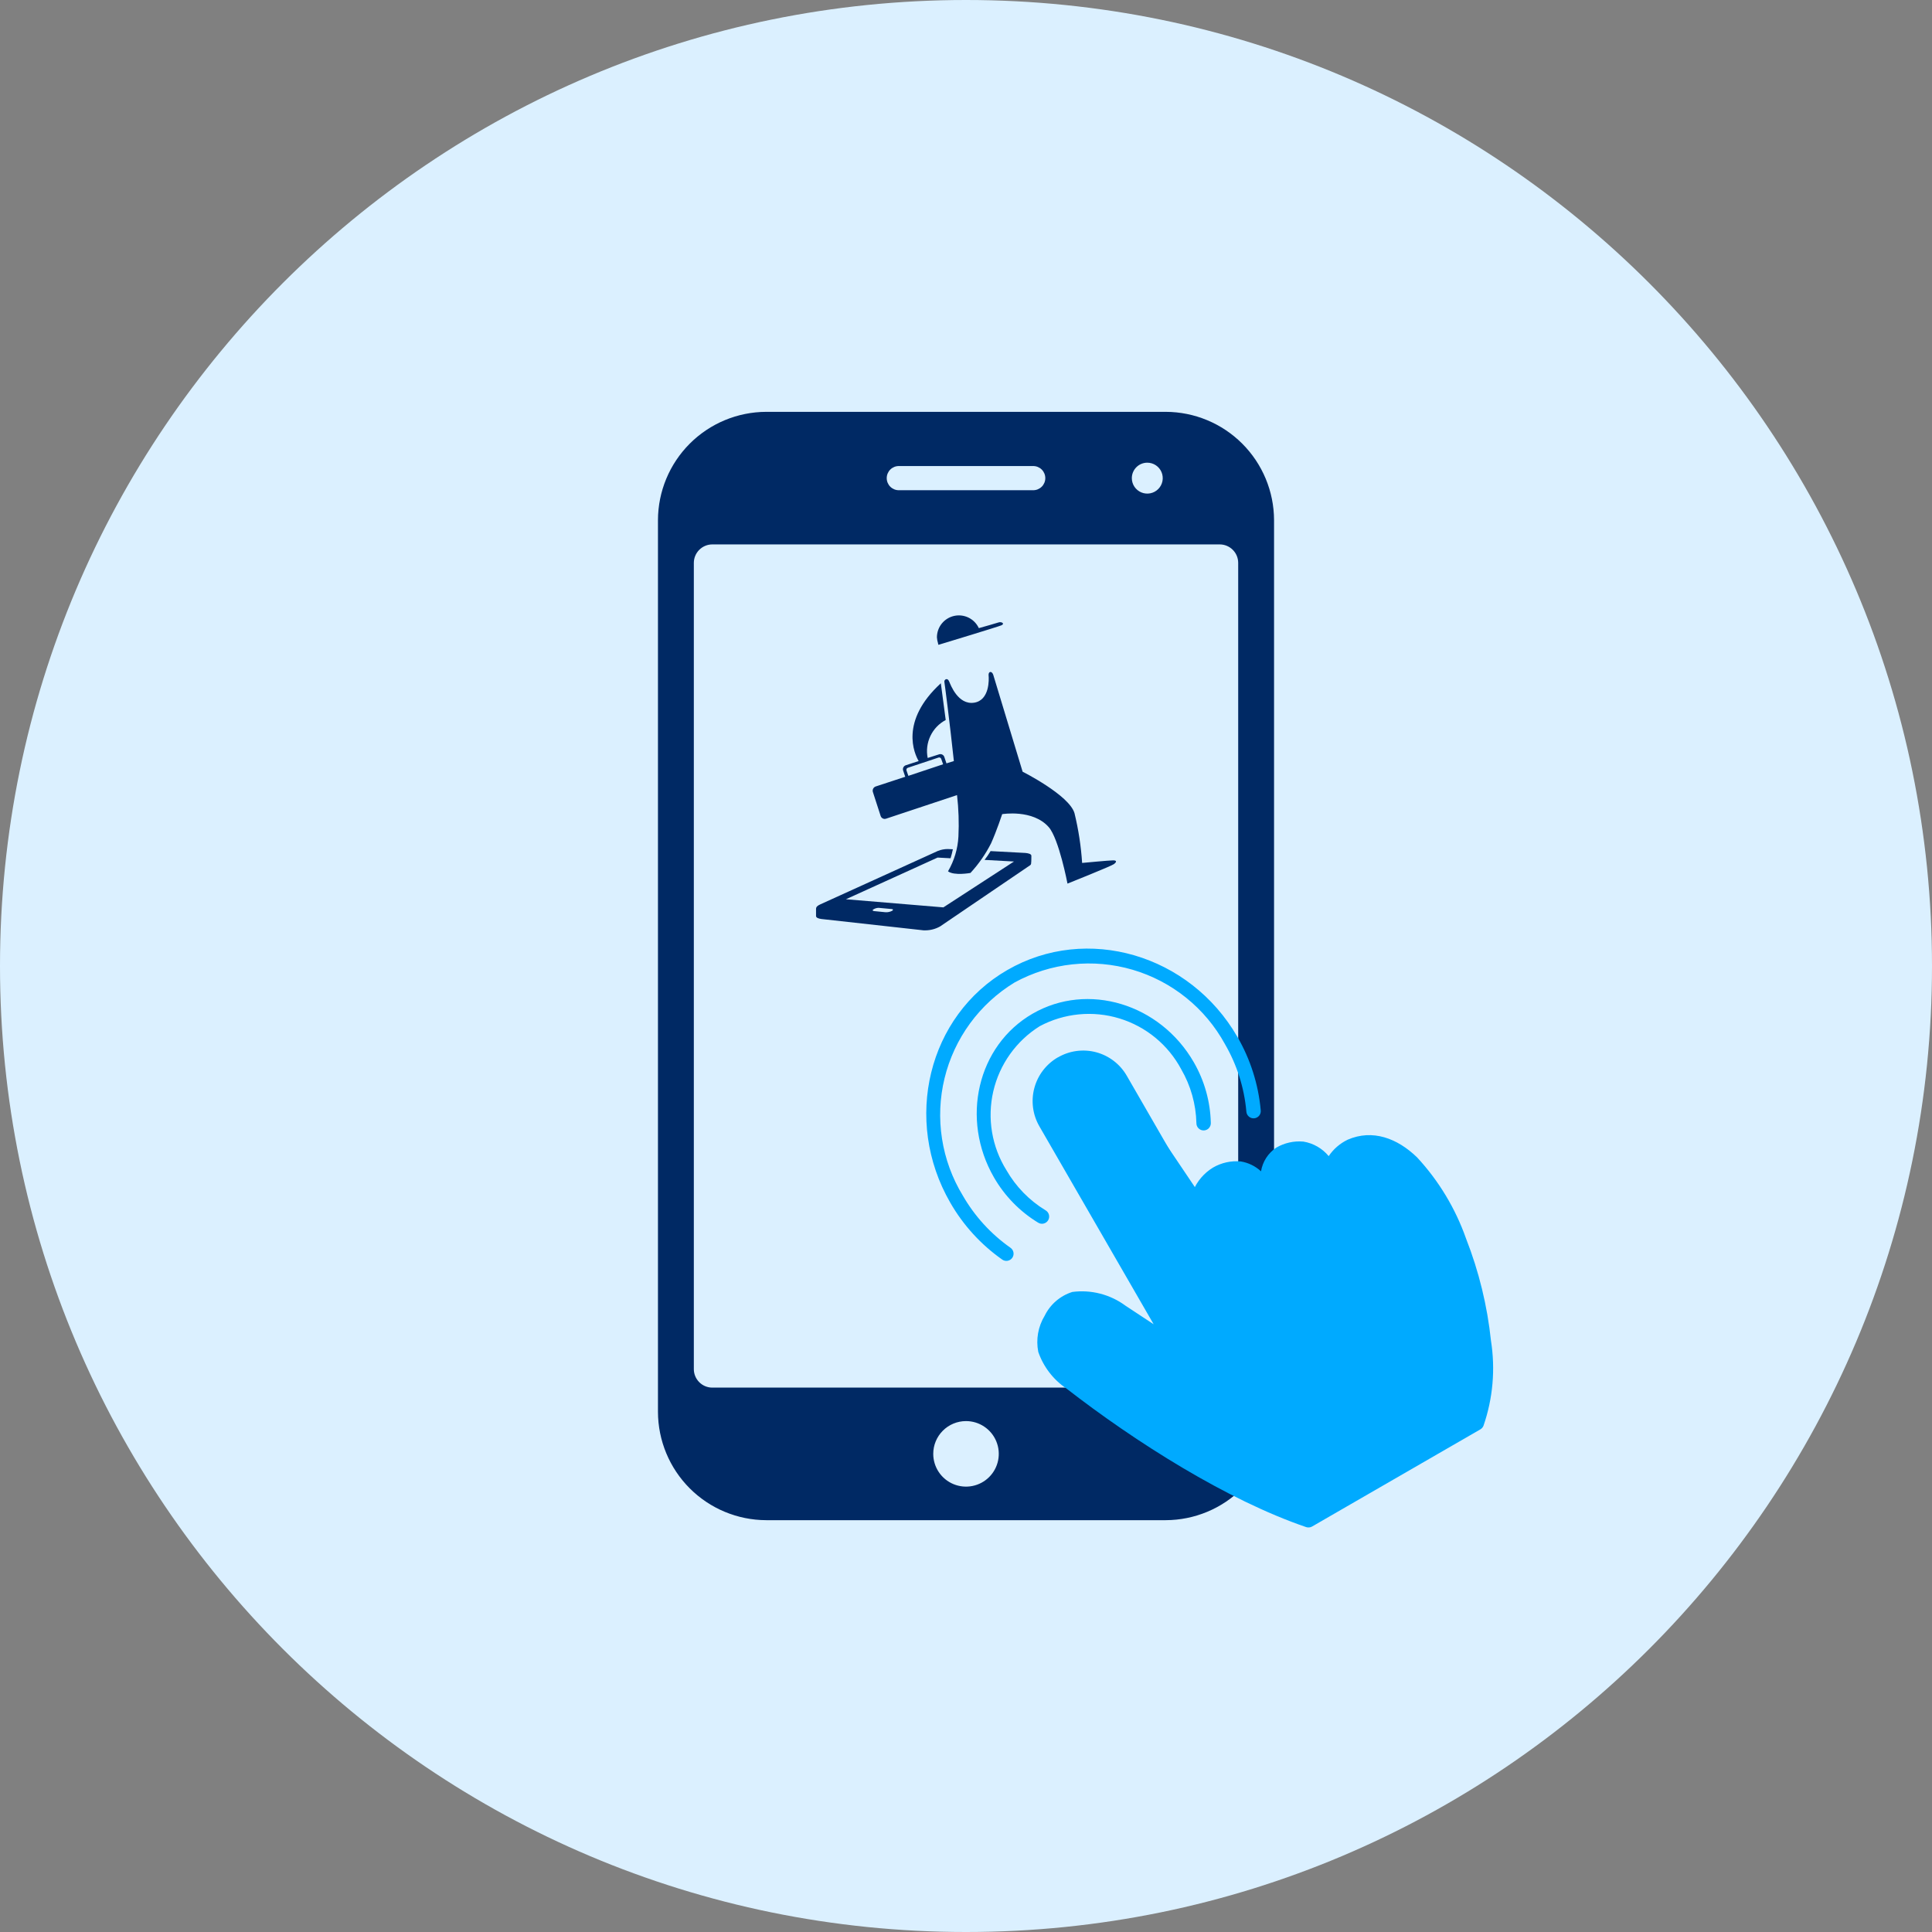 <svg width="150" height="150" viewBox="0 0 150 150" fill="none" xmlns="http://www.w3.org/2000/svg">
<rect x="0" y="0" width="150" height="150" fill="#808080" stroke="none"/>
<g clip-path="url(#clip0_73_51)">
<path d="M75 150C116.421 150 150 116.421 150 75C150 33.579 116.421 0 75 0C33.579 0 0 33.579 0 75C0 116.421 33.579 150 75 150Z" fill="#DBF0FF"/>
<path fill-rule="evenodd" clip-rule="evenodd" d="M59.492 31.975H90.509C92.737 31.981 94.872 32.869 96.447 34.445C98.023 36.02 98.911 38.155 98.917 40.383V109.618C98.91 111.846 98.022 113.981 96.447 115.556C94.872 117.131 92.737 118.019 90.509 118.026H59.492C57.264 118.02 55.129 117.132 53.553 115.557C51.978 113.981 51.09 111.846 51.084 109.618V40.383C51.09 38.155 51.978 36.02 53.553 34.444C55.129 32.869 57.264 31.981 59.492 31.975ZM89.075 35.923C89.312 35.923 89.544 35.993 89.742 36.125C89.939 36.257 90.093 36.444 90.184 36.664C90.275 36.883 90.298 37.124 90.252 37.357C90.206 37.59 90.091 37.804 89.924 37.971C89.756 38.139 89.542 38.254 89.309 38.3C89.076 38.346 88.835 38.322 88.616 38.232C88.397 38.141 88.209 37.987 88.077 37.79C87.945 37.592 87.875 37.36 87.875 37.123C87.875 36.805 88.001 36.499 88.227 36.274C88.451 36.049 88.757 35.923 89.075 35.923ZM69.784 38.061C69.535 38.061 69.296 37.962 69.12 37.786C68.944 37.61 68.845 37.371 68.845 37.122C68.845 36.873 68.944 36.634 69.12 36.458C69.296 36.282 69.535 36.183 69.784 36.183H80.218C80.467 36.183 80.706 36.282 80.882 36.458C81.058 36.634 81.157 36.873 81.157 37.122C81.157 37.371 81.058 37.61 80.882 37.786C80.706 37.962 80.467 38.061 80.218 38.061H69.784ZM75.001 110.333C75.504 110.333 75.996 110.482 76.414 110.762C76.833 111.041 77.159 111.439 77.351 111.903C77.544 112.368 77.594 112.88 77.496 113.373C77.398 113.867 77.156 114.32 76.8 114.676C76.444 115.032 75.991 115.274 75.497 115.372C75.004 115.47 74.492 115.42 74.027 115.227C73.563 115.035 73.165 114.709 72.886 114.29C72.606 113.872 72.457 113.38 72.457 112.877C72.457 112.202 72.725 111.555 73.202 111.078C73.679 110.601 74.326 110.333 75.001 110.333ZM55.301 42.268H94.701C95.081 42.269 95.445 42.42 95.713 42.689C95.982 42.958 96.133 43.322 96.133 43.702V106.302C96.132 106.682 95.981 107.045 95.713 107.314C95.444 107.582 95.081 107.733 94.701 107.734H55.301C54.922 107.733 54.558 107.582 54.29 107.313C54.021 107.045 53.87 106.681 53.869 106.302V43.702C53.87 43.322 54.021 42.959 54.289 42.69C54.558 42.421 54.921 42.269 55.301 42.268Z" fill="#002964"/>
<path d="M72.83 49.955C72.828 49.994 72.841 50.033 72.866 50.063C72.866 50.063 77.432 48.68 77.74 48.553C78.048 48.426 77.758 48.229 77.488 48.337C77.288 48.409 76.427 48.643 75.996 48.768C75.832 48.415 75.553 48.129 75.205 47.956C74.856 47.784 74.46 47.735 74.08 47.819C73.7 47.903 73.361 48.114 73.117 48.417C72.874 48.721 72.742 49.098 72.742 49.487C72.753 49.646 72.783 49.803 72.832 49.954L72.83 49.955Z" fill="#002964"/>
<path d="M86.425 66.798C86.119 66.798 84.016 66.998 84.016 66.998C83.931 65.695 83.732 64.402 83.423 63.133C83.01 61.733 79.396 59.915 79.396 59.915C79.396 59.915 77.203 52.689 77.113 52.383C77.005 52.077 76.736 52.113 76.753 52.419C76.789 52.725 76.843 54.378 75.621 54.558C74.381 54.738 73.805 53.174 73.698 52.922C73.554 52.562 73.285 52.778 73.321 52.94C73.339 53.03 73.734 56.05 74.058 59.088L73.483 59.268L73.321 58.783C73.309 58.741 73.288 58.702 73.261 58.669C73.233 58.635 73.199 58.607 73.16 58.587C73.122 58.567 73.08 58.555 73.036 58.551C72.993 58.548 72.949 58.553 72.908 58.567L72.025 58.849C71.909 58.272 71.983 57.674 72.236 57.143C72.488 56.611 72.905 56.176 73.425 55.901L73.046 53.049C69.825 55.995 70.997 58.529 71.325 59.087L70.336 59.411C70.294 59.423 70.255 59.444 70.222 59.471C70.188 59.499 70.16 59.533 70.14 59.572C70.12 59.61 70.108 59.652 70.104 59.696C70.101 59.739 70.106 59.783 70.12 59.824L70.282 60.309L67.982 61.064C67.901 61.094 67.834 61.152 67.794 61.229C67.754 61.305 67.744 61.394 67.766 61.477L68.372 63.349C68.398 63.432 68.456 63.502 68.534 63.542C68.611 63.583 68.701 63.591 68.785 63.565L74.304 61.731C74.427 62.799 74.464 63.875 74.412 64.949C74.362 65.901 74.084 66.826 73.603 67.649C74.088 68.009 75.347 67.775 75.347 67.775C75.983 67.085 76.522 66.311 76.947 65.475C77.396 64.468 77.81 63.21 77.81 63.21C77.81 63.21 80.183 62.81 81.423 64.217C82.214 65.117 82.879 68.603 82.879 68.603C82.879 68.603 86.258 67.255 86.479 67.093C86.7 66.931 86.725 66.798 86.425 66.798ZM70.525 60.237L70.381 59.824C70.373 59.803 70.37 59.78 70.371 59.758C70.373 59.735 70.379 59.713 70.389 59.693C70.399 59.673 70.413 59.655 70.43 59.64C70.447 59.626 70.467 59.615 70.489 59.608L72.862 58.817C72.883 58.809 72.906 58.806 72.928 58.807C72.951 58.809 72.973 58.815 72.993 58.825C73.013 58.835 73.031 58.849 73.046 58.866C73.06 58.883 73.071 58.903 73.078 58.925L73.222 59.338L70.525 60.237Z" fill="#002964"/>
<path d="M80.075 66.439C80.075 66.295 79.805 66.239 79.608 66.223L76.908 66.079C76.767 66.317 76.611 66.545 76.441 66.762L78.724 66.888L73.244 70.448L65.676 69.818L72.794 66.582L73.801 66.636C73.873 66.406 73.933 66.172 73.981 65.936C73.981 65.936 73.675 65.918 73.581 65.918C73.323 65.919 73.067 65.968 72.826 66.062L63.681 70.218C63.447 70.326 63.357 70.418 63.357 70.578V71.117C63.357 71.243 63.519 71.317 63.77 71.351L71.554 72.214C71.649 72.23 71.746 72.236 71.842 72.232C72.245 72.23 72.641 72.125 72.992 71.926L79.949 67.198C79.985 67.18 80.015 67.151 80.034 67.115C80.053 67.079 80.061 67.038 80.057 66.998C80.075 66.943 80.075 66.511 80.075 66.439ZM69.257 70.718C69.103 70.798 68.93 70.835 68.757 70.826L67.857 70.736C67.749 70.718 67.713 70.664 67.803 70.61C67.926 70.531 68.069 70.487 68.216 70.484L69.187 70.574C69.343 70.574 69.379 70.646 69.257 70.718Z" fill="#002964"/>
<path d="M78.212 75.31C72.05 78.868 70.082 86.971 73.781 93.378C74.783 95.121 76.154 96.625 77.797 97.783C77.858 97.829 77.926 97.861 77.999 97.879C78.072 97.897 78.148 97.901 78.222 97.889C78.296 97.877 78.367 97.851 78.431 97.811C78.494 97.771 78.549 97.719 78.593 97.658C78.636 97.596 78.666 97.527 78.682 97.453C78.698 97.38 78.698 97.304 78.684 97.23C78.67 97.156 78.641 97.086 78.599 97.024C78.557 96.962 78.503 96.908 78.441 96.867C76.93 95.803 75.67 94.421 74.749 92.818C73.927 91.468 73.379 89.969 73.137 88.407C72.894 86.846 72.961 85.251 73.335 83.715C73.708 82.18 74.381 80.732 75.314 79.456C76.246 78.18 77.422 77.101 78.772 76.279C80.159 75.521 81.681 75.043 83.253 74.873C84.824 74.703 86.413 74.845 87.93 75.289C89.447 75.734 90.861 76.472 92.092 77.464C93.324 78.455 94.347 79.679 95.106 81.066C96.033 82.664 96.6 84.446 96.766 86.287C96.769 86.363 96.787 86.437 96.82 86.506C96.852 86.575 96.898 86.636 96.955 86.686C97.012 86.737 97.079 86.775 97.151 86.799C97.223 86.822 97.3 86.831 97.375 86.825C97.451 86.818 97.525 86.796 97.591 86.76C97.658 86.724 97.717 86.674 97.765 86.615C97.812 86.555 97.847 86.487 97.867 86.414C97.886 86.34 97.891 86.264 97.881 86.188C97.699 84.186 97.082 82.246 96.074 80.507C92.376 74.1 84.374 71.753 78.212 75.311L78.212 75.31ZM80.171 78.702C75.876 81.182 74.559 86.89 77.174 91.419C78.001 92.853 79.175 94.057 80.589 94.92C80.652 94.962 80.723 94.99 80.797 95.004C80.871 95.017 80.948 95.016 81.021 94.999C81.095 94.982 81.164 94.951 81.225 94.907C81.287 94.862 81.338 94.806 81.377 94.741C81.416 94.677 81.442 94.605 81.452 94.53C81.462 94.455 81.458 94.379 81.438 94.306C81.418 94.233 81.384 94.165 81.337 94.106C81.29 94.047 81.232 93.997 81.166 93.961C79.913 93.197 78.873 92.13 78.142 90.857C77.002 89.031 76.634 86.826 77.119 84.728C77.605 82.63 78.903 80.811 80.729 79.67C82.631 78.658 84.856 78.444 86.915 79.072C88.975 79.701 90.7 81.122 91.712 83.022C92.448 84.292 92.853 85.726 92.888 87.193C92.886 87.269 92.9 87.344 92.928 87.414C92.956 87.484 92.998 87.548 93.051 87.601C93.104 87.655 93.168 87.697 93.238 87.726C93.308 87.754 93.383 87.768 93.458 87.766C93.534 87.765 93.608 87.749 93.677 87.718C93.746 87.687 93.808 87.642 93.859 87.587C93.91 87.531 93.95 87.466 93.975 87.395C94.001 87.324 94.012 87.249 94.007 87.173C93.967 85.517 93.511 83.898 92.682 82.465C90.068 77.936 84.461 76.225 80.17 78.703L80.171 78.702ZM82.129 82.094C81.231 82.615 80.575 83.47 80.306 84.473C80.037 85.477 80.177 86.545 80.696 87.445L89.57 102.816L87.384 101.375C86.198 100.498 84.717 100.115 83.254 100.307C82.79 100.453 82.361 100.692 81.992 101.009C81.623 101.327 81.323 101.715 81.109 102.152C80.597 102.994 80.42 103.997 80.612 104.963C81.013 106.121 81.779 107.117 82.795 107.802C88.15 111.961 95.271 116.468 101.408 118.563C101.483 118.589 101.563 118.598 101.642 118.59C101.721 118.583 101.798 118.559 101.867 118.52L114.953 110.965C115.055 110.9 115.134 110.804 115.179 110.692C115.91 108.574 116.109 106.309 115.759 104.096C115.473 101.378 114.822 98.711 113.825 96.166C113.002 93.826 111.708 91.679 110.023 89.859C108.485 88.366 106.563 87.655 104.643 88.481C104.043 88.767 103.53 89.209 103.16 89.761C102.663 89.16 101.966 88.76 101.196 88.633C100.461 88.567 99.723 88.732 99.086 89.104C98.774 89.314 98.509 89.584 98.305 89.9C98.102 90.216 97.966 90.57 97.905 90.941C97.467 90.536 96.92 90.269 96.332 90.174C95.583 90.105 94.831 90.271 94.181 90.649C93.488 91.07 92.947 91.7 92.636 92.449L87.487 83.529C87.231 83.082 86.889 82.69 86.481 82.376C86.073 82.061 85.607 81.831 85.11 81.697C84.612 81.564 84.094 81.531 83.583 81.599C83.073 81.667 82.581 81.836 82.136 82.096L82.129 82.094ZM82.689 83.064C83.007 82.877 83.358 82.756 83.724 82.706C84.089 82.657 84.46 82.68 84.816 82.776C85.172 82.871 85.505 83.036 85.797 83.262C86.088 83.487 86.332 83.768 86.514 84.088L92.387 94.262C92.454 94.368 92.553 94.451 92.67 94.496C92.787 94.541 92.916 94.547 93.037 94.513C93.156 94.47 93.259 94.389 93.329 94.283C93.398 94.177 93.432 94.052 93.425 93.925C93.435 93.461 93.56 93.007 93.788 92.603C94.017 92.2 94.343 91.859 94.735 91.613C95.178 91.359 95.686 91.241 96.196 91.274C96.538 91.315 96.865 91.443 97.144 91.646C97.422 91.849 97.645 92.12 97.789 92.433C97.854 92.543 97.954 92.629 98.073 92.677C98.192 92.725 98.323 92.733 98.447 92.7C98.567 92.658 98.671 92.578 98.741 92.472C98.811 92.365 98.844 92.239 98.835 92.112C98.767 90.979 99.012 90.45 99.668 90.056C100.1 89.82 100.591 89.711 101.083 89.743C101.43 89.775 101.763 89.897 102.048 90.097C102.333 90.297 102.561 90.568 102.71 90.883C102.772 90.966 102.855 91.031 102.951 91.072C103.047 91.113 103.152 91.127 103.255 91.115C103.358 91.102 103.456 91.062 103.539 90.999C103.622 90.937 103.687 90.853 103.727 90.757C103.844 90.502 104.018 90.277 104.236 90.1C104.514 89.866 104.814 89.66 105.131 89.483C106.58 88.891 107.892 89.364 109.222 90.655C110.793 92.364 112.001 94.373 112.774 96.562C113.723 99.018 114.352 101.587 114.646 104.205C114.94 106.183 114.78 108.202 114.177 110.109L101.544 117.402C95.673 115.357 88.716 110.971 83.494 106.914C82.674 106.378 82.041 105.6 81.684 104.688C81.561 103.989 81.709 103.269 82.095 102.674C82.237 102.374 82.438 102.106 82.686 101.886C82.934 101.667 83.224 101.5 83.539 101.396C84.697 101.314 85.846 101.645 86.783 102.329L90.937 105.081C91.042 105.153 91.168 105.188 91.296 105.18C91.423 105.172 91.544 105.123 91.64 105.039C91.731 104.949 91.79 104.831 91.808 104.704C91.826 104.577 91.801 104.448 91.738 104.336L81.664 86.887C81.478 86.569 81.356 86.218 81.307 85.853C81.258 85.487 81.281 85.116 81.377 84.76C81.472 84.404 81.637 84.071 81.862 83.779C82.088 83.488 82.369 83.244 82.689 83.062L82.689 83.064Z" fill="#00AAFF"/>
<path d="M114.473 110.358L115.08 106.284L114.473 100.736L113.26 97.355L111.96 94.321L110.573 91.894L108.406 89.813L106.932 89.033H105.112L104.418 89.813L103.551 90.68H102.945L102.165 89.813H99.478L98.697 90.68V91.287L98.264 91.894L97.05 91.287H94.276L93.756 91.894V92.674L92.976 93.368L87.076 84.612L86.382 83.398L84.649 82.531H83.349L82.309 83.398L81.529 84.092L81.009 85.479L92.019 104.724H90.805L88.464 103.424L87.077 102.557L85.603 101.69L84.65 101.257H83.35L82.31 101.69L81.53 102.557V104.724L82.31 106.284L90.81 112.006L101.21 117.554L114.473 110.358Z" fill="#00AAFF" stroke="#00AAFF"/>
</g>
<defs>
<clipPath id="clip0_73_51">
<rect width="150" height="150" fill="white"/>
</clipPath>
</defs>
</svg>
